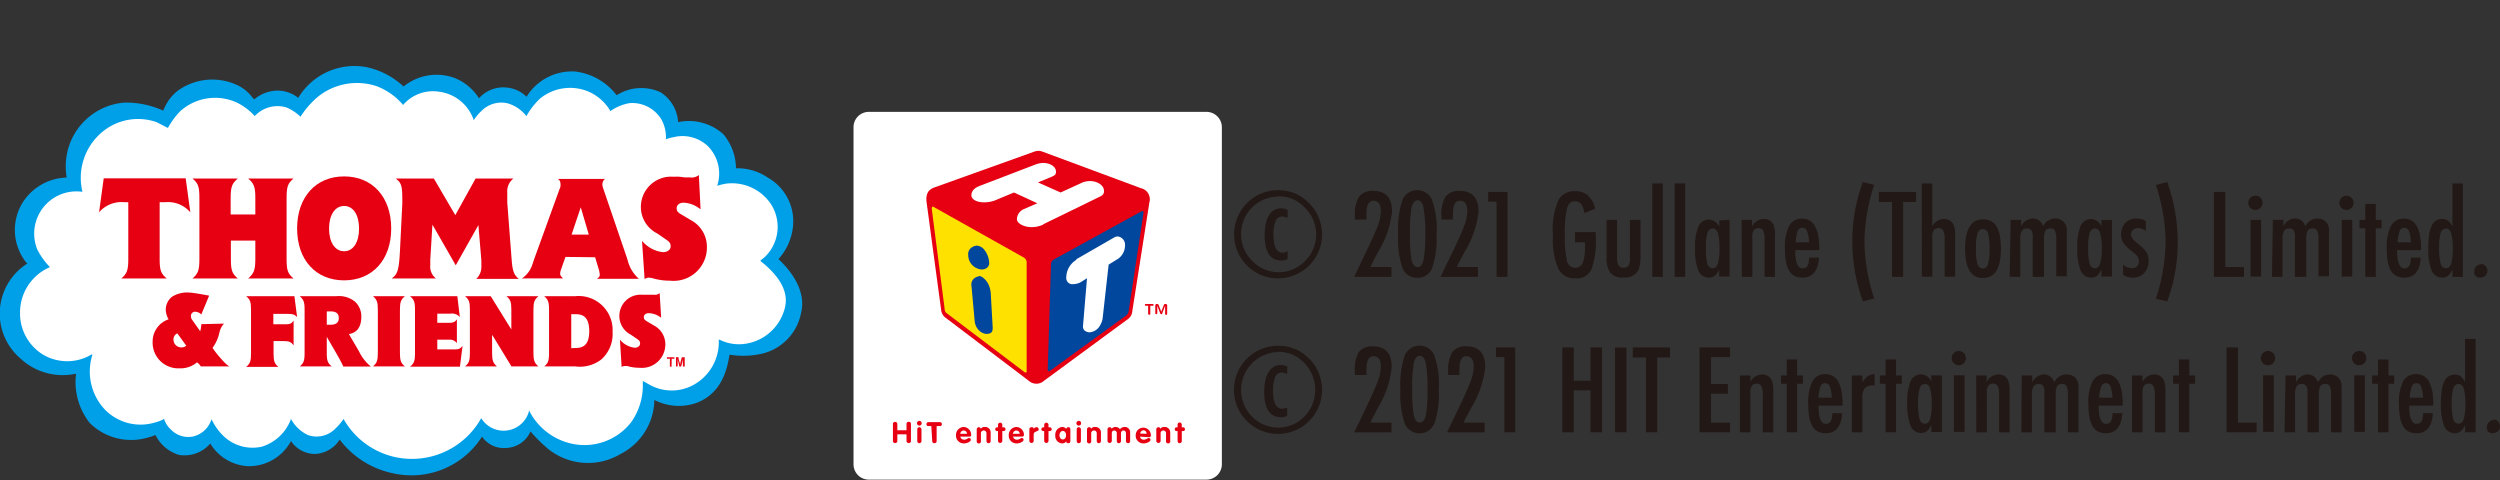 <svg xmlns="http://www.w3.org/2000/svg" viewBox="0 0 220.79 42.4"><rect x="0" y="0" width="220.79" height="42.4" fill="#333333" stroke="none"/><defs><style>.cls-1{fill:#fff;}.cls-2{fill:#e60012;}.cls-3{fill:#ffe100;}.cls-4{fill:#00479d;}.cls-5{fill:#221815;}.cls-6{fill:#00a0e9;}.cls-7{fill:none;}</style></defs><g id="レイヤー_2" data-name="レイヤー 2"><g id="レイヤー_2-2" data-name="レイヤー 2"><path class="cls-1" d="M76.73,9.88h29.82a1.36,1.36,0,0,1,1.36,1.36V41a1.36,1.36,0,0,1-1.36,1.36H76.73a1.35,1.35,0,0,1-1.35-1.35V11.23A1.35,1.35,0,0,1,76.73,9.88Z"/><path class="cls-2" d="M81.83,17.84c-.09-.77.2-1.11.7-1.29l8.82-3.16a1,1,0,0,1,.71,0l8.7,3.23a1,1,0,0,1,.75,1.25L100,27.48a.94.94,0,0,1-.32.65l-7.48,5.5a1,1,0,0,1-1.34,0L83.43,28a1,1,0,0,1-.31-.61Z"/><path class="cls-3" d="M82.29,18.45c0-.19.07-.23.12-.2l8,4.49a.52.52,0,0,1,.26.5l0,9.52c0,.11,0,.14-.09.14a.21.21,0,0,1-.13-.06l-6.83-5.17a.45.45,0,0,1-.19-.37Z"/><path class="cls-4" d="M92.82,23.3a.5.5,0,0,1,.26-.39l7.72-4.24c.17-.1.2,0,.18.2l-1.29,8.51a.62.62,0,0,1-.23.48l-6.72,4.88c-.09.08-.21.06-.21-.07Z"/><path class="cls-4" d="M86.45,24.37c.27,0,.64.34.83.71a2.18,2.18,0,0,1,.22.83l.17,3c0,.29,0,.58-.58.58a1.06,1.06,0,0,1-.71-.4,1.32,1.32,0,0,1-.3-.72l-.28-3.09a.7.7,0,0,1,.33-.76.76.76,0,0,1,.32-.11"/><path class="cls-4" d="M86.27,21.69a.94.94,0,0,1,.66.37,2,2,0,0,1,.43,1.12.53.53,0,0,1-.36.56.72.72,0,0,1-.3.06,1.28,1.28,0,0,1-1.19-1.29.69.69,0,0,1,.33-.67.93.93,0,0,1,.43-.15"/><path class="cls-1" d="M95.05,22.9,98.35,21a.73.73,0,0,1,.36-.12.74.74,0,0,1,.65.78,1.47,1.47,0,0,1-.59,1.18l-.86.53-.52,4.66a1.65,1.65,0,0,1-.22.68,1.18,1.18,0,0,1-.92.64.73.73,0,0,1-.5-.19.55.55,0,0,1-.1-.42L96,24.57l-.55.35a1.41,1.41,0,0,1-.59.17.79.79,0,0,1-.27,0,.55.55,0,0,1-.42-.6,1.84,1.84,0,0,1,.9-1.55"/><path class="cls-1" d="M92.15,19.8l5-2.44c.27-.13.35-.25.35-.5,0-.49-.57-.87-1.26-.87a1.83,1.83,0,0,0-.65.13L93.67,17l-2-.89,1.26-.52c.25-.12.33-.19.33-.42,0-.51-.61-.78-1.12-.78a2.09,2.09,0,0,0-.67.13l-4.9,1.88c-.41.15-.78.39-.78.86,0,.29.36.61,1.15.61a2.76,2.76,0,0,0,.93-.17L89.55,17l2.06.95-1.17.51a1,1,0,0,0-.63.9c0,.35.59.7,1.3.7a2.59,2.59,0,0,0,1-.21"/><path class="cls-2" d="M78.86,37.46a.18.18,0,0,1,.19-.2.19.19,0,0,1,.2.2V38h.81v-.55a.19.19,0,0,1,.2-.2.18.18,0,0,1,.19.2v1.48a.18.18,0,0,1-.19.2.19.19,0,0,1-.2-.2v-.57h-.81v.57a.19.19,0,0,1-.2.2.18.18,0,0,1-.19-.2Z"/><path class="cls-2" d="M81.4,37.37a.21.21,0,0,1-.21.22.22.22,0,0,1-.21-.22.22.22,0,0,1,.21-.2.2.2,0,0,1,.21.2m-.39.56a.18.18,0,0,1,.18-.2.19.19,0,0,1,.19.2v1a.19.19,0,0,1-.19.21c-.11,0-.18-.08-.18-.21Z"/><path class="cls-2" d="M82.25,37.63H82a.16.16,0,0,1-.18-.17.17.17,0,0,1,.18-.18h1a.17.17,0,0,1,.18.18.16.16,0,0,1-.18.17h-.28v1.31a.18.18,0,0,1-.2.2.18.18,0,0,1-.19-.2Z"/><path class="cls-2" d="M84.81,38.56a.33.33,0,0,0,.36.27c.19,0,.32-.15.42-.15a.16.16,0,0,1,.15.16c0,.16-.33.32-.61.32a.68.68,0,0,1-.7-.72.7.7,0,0,1,.67-.73.69.69,0,0,1,.67.68c0,.11,0,.17-.16.17Zm.59-.25a.29.29,0,0,0-.3-.29.3.3,0,0,0-.29.29Z"/><path class="cls-2" d="M86.26,37.93a.19.19,0,0,1,.19-.2.16.16,0,0,1,.17.14.38.38,0,0,1,.36-.16.48.48,0,0,1,.51.51v.71a.19.19,0,0,1-.19.21c-.11,0-.18-.08-.18-.21v-.65a.24.24,0,0,0-.25-.26.24.24,0,0,0-.24.26v.65a.19.19,0,1,1-.37,0Z"/><path class="cls-2" d="M88.14,38.07h-.08a.15.15,0,0,1-.16-.16.16.16,0,0,1,.16-.17h.08v-.22a.19.19,0,1,1,.38,0v.22h.1a.16.16,0,0,1,.18.17c0,.11-.08.16-.18.16h-.1v.86a.19.19,0,1,1-.38,0Z"/><path class="cls-2" d="M89.47,38.56a.33.33,0,0,0,.35.27c.2,0,.33-.15.43-.15a.16.16,0,0,1,.15.16c0,.16-.33.32-.61.32a.68.68,0,0,1-.7-.72.7.7,0,0,1,.67-.73.69.69,0,0,1,.67.68c0,.11-.05.17-.16.17Zm.59-.25a.3.3,0,0,0-.3-.29.31.31,0,0,0-.3.29Z"/><path class="cls-2" d="M90.91,37.92a.18.18,0,0,1,.19-.19c.1,0,.19,0,.19.15h0a.3.3,0,0,1,.26-.15.18.18,0,0,1,.18.2c0,.12-.11.13-.22.18s-.22.1-.22.25v.57a.19.19,0,1,1-.38,0Z"/><path class="cls-2" d="M92.22,38.07h-.08a.16.16,0,0,1-.17-.16.17.17,0,0,1,.17-.17h.08v-.22a.19.19,0,1,1,.38,0v.22h.1a.16.16,0,0,1,.18.17c0,.11-.08.16-.18.16h-.1v.86a.19.19,0,1,1-.38,0Z"/><path class="cls-2" d="M94.53,38.9c0,.09,0,.24-.18.24s-.15-.06-.18-.16a.44.44,0,0,1-.36.18.65.65,0,0,1-.61-.72.67.67,0,0,1,.61-.73.45.45,0,0,1,.36.17.17.17,0,0,1,.18-.15c.18,0,.18.15.18.24Zm-.66-.09c.19,0,.28-.19.28-.37s-.09-.38-.28-.38-.3.2-.3.38.09.37.3.37"/><path class="cls-2" d="M95.48,37.37a.21.21,0,0,1-.21.22.22.22,0,0,1-.21-.22.22.22,0,0,1,.21-.2.2.2,0,0,1,.21.2m-.39.56a.18.18,0,0,1,.18-.2.19.19,0,0,1,.19.2v1a.19.19,0,0,1-.19.21c-.11,0-.18-.08-.18-.21Z"/><path class="cls-2" d="M96,37.93a.19.19,0,0,1,.19-.2.16.16,0,0,1,.17.14.38.38,0,0,1,.36-.16.48.48,0,0,1,.51.51v.71a.19.19,0,0,1-.19.21c-.11,0-.18-.08-.18-.21v-.65a.24.24,0,0,0-.25-.26.24.24,0,0,0-.24.26v.65a.19.19,0,1,1-.37,0Z"/><path class="cls-2" d="M97.81,37.93a.19.19,0,0,1,.19-.2.15.15,0,0,1,.17.14.46.46,0,0,1,.35-.16.49.49,0,0,1,.39.19.56.56,0,0,1,.39-.19.47.47,0,0,1,.51.51v.71a.18.18,0,0,1-.19.21.19.19,0,0,1-.18-.21v-.65c0-.15-.08-.26-.22-.26s-.22.11-.22.26v.65a.19.19,0,0,1-.19.21c-.11,0-.18-.08-.18-.21v-.65a.23.23,0,0,0-.22-.26c-.16,0-.22.11-.22.26v.65a.19.19,0,1,1-.38,0Z"/><path class="cls-2" d="M100.68,38.56a.32.32,0,0,0,.35.27c.19,0,.33-.15.42-.15a.17.17,0,0,1,.16.16c0,.16-.34.32-.61.32a.68.68,0,0,1-.7-.72.67.67,0,1,1,1.34,0,.15.15,0,0,1-.17.17Zm.58-.25A.29.29,0,0,0,101,38a.31.31,0,0,0-.3.29Z"/><path class="cls-2" d="M102.12,37.93a.19.19,0,0,1,.19-.2.16.16,0,0,1,.17.14.38.38,0,0,1,.36-.16.48.48,0,0,1,.51.51v.71a.19.19,0,1,1-.37,0v-.65a.24.24,0,0,0-.25-.26.23.23,0,0,0-.23.26v.65a.19.19,0,1,1-.38,0Z"/><path class="cls-2" d="M104,38.07h-.09a.15.15,0,0,1-.16-.16.16.16,0,0,1,.16-.17H104v-.22a.19.19,0,0,1,.18-.21.2.2,0,0,1,.19.21v.22h.11a.16.16,0,0,1,.17.17.15.15,0,0,1-.17.16h-.11v.86a.19.19,0,0,1-.19.21c-.11,0-.18-.08-.18-.21Z"/><path class="cls-2" d="M101.4,27h-.22a.06.06,0,0,1-.07-.07.07.07,0,0,1,.07-.08h.63a.07.07,0,0,1,.07.08.06.06,0,0,1-.07.07h-.22v.7a.09.09,0,0,1-.09.1.09.09,0,0,1-.1-.1Zm.63,0a.13.13,0,0,1,.15-.15.14.14,0,0,1,.15.09l.23.59.22-.59a.14.14,0,0,1,.15-.09.13.13,0,0,1,.15.15v.72a.09.09,0,0,1-.18,0V27h0l-.25.66q0,.09-.09.09s-.08,0-.1-.09l-.25-.66h0v.66a.09.09,0,1,1-.18,0Z"/><path class="cls-5" d="M112.94,30.54a3.67,3.67,0,0,1,2.46.93,3.77,3.77,0,0,1,1,1.33,4,4,0,0,1,.36,1.63,3.89,3.89,0,1,1-6.63-2.76,3.86,3.86,0,0,1,2.8-1.13m0,.55a3.35,3.35,0,0,0-2.36,5.7,3.24,3.24,0,0,0,4.63,0,3.39,3.39,0,0,0,0-4.72,3.07,3.07,0,0,0-2.28-1m.76,1.19V33l-.1,0a1.19,1.19,0,0,0-.38-.1.6.6,0,0,0-.58.4,3,3,0,0,0-.19,1.26c0,1,.27,1.54.81,1.54a1.14,1.14,0,0,0,.34-.08s0,0,.1,0v.7l0,0a1.19,1.19,0,0,1-.53.13c-1,0-1.5-.75-1.5-2.23s.5-2.38,1.48-2.38a1.46,1.46,0,0,1,.59.15"/><path class="cls-5" d="M120.66,33.12h-1v-.29A3.06,3.06,0,0,1,120,31.1a1.45,1.45,0,0,1,1.25-.51c1.11,0,1.66.61,1.66,1.84A8.58,8.58,0,0,1,121.7,36l-.59,1.12s0,0,0,.06l-.07.14h1.85v.86h-3.29c.06-.12.17-.37.35-.73s.41-.86.71-1.48.47-1,.64-1.39.3-.69.39-.93a3.88,3.88,0,0,0,.26-1.26c0-.62-.21-.93-.64-.93s-.63.39-.63,1.16v.5Z"/><path class="cls-5" d="M127.07,34.49a7.81,7.81,0,0,1-.39,2.91,1.42,1.42,0,0,1-2.62,0,8.09,8.09,0,0,1-.38-3,8.06,8.06,0,0,1,.38-3,1.42,1.42,0,0,1,2.57-.11,7.47,7.47,0,0,1,.44,3.13m-1,0a12.21,12.21,0,0,0-.15-2.35c-.09-.43-.27-.64-.53-.64s-.43.21-.53.64a12.8,12.8,0,0,0-.14,2.3,13,13,0,0,0,.14,2.31c.1.43.28.64.53.64s.43-.21.53-.63a11.24,11.24,0,0,0,.15-2.27"/><path class="cls-5" d="M128.9,33.12h-1v-.29a3.07,3.07,0,0,1,.36-1.73,1.46,1.46,0,0,1,1.26-.51c1.1,0,1.65.61,1.65,1.84A8.68,8.68,0,0,1,129.94,36l-.6,1.12s0,0,0,.06a.88.88,0,0,0-.07.14h1.85v.86H127.8c.06-.12.17-.37.35-.73s.41-.86.71-1.48.47-1,.64-1.39.3-.69.39-.93a3.63,3.63,0,0,0,.26-1.26c0-.62-.21-.93-.64-.93s-.62.39-.62,1.16v.5Z"/><polygon class="cls-5" points="132.12 30.68 133.82 30.68 133.82 38.18 132.86 38.18 132.86 31.54 132.12 31.54 132.12 30.68"/><polygon class="cls-5" points="137.98 30.68 138.99 30.68 138.99 33.62 140.47 33.62 140.47 30.68 141.48 30.68 141.48 38.18 140.47 38.18 140.47 34.47 138.99 34.47 138.99 38.18 137.98 38.18 137.98 30.68"/><rect class="cls-5" x="142.63" y="30.69" width="1.01" height="7.49"/><polygon class="cls-5" points="144.2 30.68 147.49 30.68 147.49 31.57 146.36 31.57 146.36 38.18 145.37 38.18 145.37 31.57 144.2 31.57 144.2 30.68"/><polygon class="cls-5" points="150.1 30.68 152.79 30.68 152.79 31.54 151.11 31.54 151.11 33.91 152.6 33.91 152.6 34.77 151.11 34.77 151.11 37.33 152.79 37.33 152.79 38.18 150.1 38.18 150.1 30.68"/><path class="cls-5" d="M153.66,33.16h.93v.57a1.17,1.17,0,0,1,1-.66.9.9,0,0,1,.87.48,2.53,2.53,0,0,1,.15,1.06v3.57h-.93V34.82a1.41,1.41,0,0,0-.13-.72.44.44,0,0,0-.41-.22.54.54,0,0,0-.27.06.45.45,0,0,0-.18.18,1.1,1.1,0,0,0-.1.32,3.38,3.38,0,0,0,0,.49v3.25h-.93Z"/><polygon class="cls-5" points="157.8 31.75 158.72 31.75 158.72 33.16 159.23 33.16 159.23 33.89 158.72 33.89 158.72 38.18 157.8 38.18 157.8 33.89 157.29 33.89 157.29 33.16 157.8 33.16 157.8 31.75"/><path class="cls-5" d="M161.83,36.49h.86c-.07,1.18-.55,1.77-1.45,1.77a1.54,1.54,0,0,1-.7-.15,1.18,1.18,0,0,1-.47-.47,2.57,2.57,0,0,1-.29-.8,7.62,7.62,0,0,1-.08-1.16,4,4,0,0,1,.37-2,1.24,1.24,0,0,1,1.14-.64c1,0,1.52.89,1.52,2.66v.12H160.6c0,1.07.22,1.61.64,1.61s.59-.32.59-1m-.05-1.31a3.48,3.48,0,0,0-.18-1,.44.44,0,0,0-.41-.28.43.43,0,0,0-.41.28,3.48,3.48,0,0,0-.18,1Z"/><path class="cls-5" d="M163.55,33.16h.93v.62a1.84,1.84,0,0,1,.47-.56,1.29,1.29,0,0,1,.61-.18v1h-.16a.88.88,0,0,0-.71.25,1.41,1.41,0,0,0-.21.89v3h-.93Z"/><polygon class="cls-5" points="166.53 31.75 167.45 31.75 167.45 33.16 167.96 33.16 167.96 33.89 167.45 33.89 167.45 38.18 166.53 38.18 166.53 33.89 166.02 33.89 166.02 33.16 166.53 33.16 166.53 31.75"/><path class="cls-5" d="M171.5,33.16v5h-.93v-.65a1.44,1.44,0,0,1-.4.57.83.83,0,0,1-.52.16,1,1,0,0,1-.92-.64,5.26,5.26,0,0,1-.29-2,4.82,4.82,0,0,1,.29-1.92,1,1,0,0,1,.92-.62,1,1,0,0,1,.92.65v-.56Zm-2.1,2.49a5.25,5.25,0,0,0,.13,1.38c.1.26.25.39.48.39s.36-.13.45-.41a4.45,4.45,0,0,0,.14-1.34,4.53,4.53,0,0,0-.14-1.35c-.09-.27-.24-.41-.45-.41a.49.49,0,0,0-.47.39,4.41,4.41,0,0,0-.14,1.35"/><path class="cls-5" d="M173,31a.62.62,0,0,1,.44.18.64.64,0,0,1,.18.45.6.6,0,0,1-.18.44.6.6,0,0,1-.45.19.58.58,0,0,1-.44-.19.61.61,0,0,1-.18-.45.62.62,0,0,1,.18-.44A.64.64,0,0,1,173,31m-.44,2.14h.94v5h-.94Z"/><path class="cls-5" d="M174.53,33.16h.93v.57a1.17,1.17,0,0,1,1-.66.91.91,0,0,1,.87.48,2.53,2.53,0,0,1,.15,1.06v3.57h-.93V34.82a1.55,1.55,0,0,0-.12-.72.44.44,0,0,0-.41-.22.54.54,0,0,0-.27.06.39.39,0,0,0-.18.18.86.86,0,0,0-.1.32,3.38,3.38,0,0,0,0,.49v3.25h-.93Z"/><path class="cls-5" d="M178.55,33.16h.93v.62a1.16,1.16,0,0,1,1-.71.94.94,0,0,1,.94.71,1.16,1.16,0,0,1,1.05-.71,1.14,1.14,0,0,1,.81.28,1.15,1.15,0,0,1,.28.83v4h-.93V34.87a1.82,1.82,0,0,0-.11-.76.41.41,0,0,0-.4-.2.47.47,0,0,0-.45.21,1.59,1.59,0,0,0-.12.75v3.31h-1V34.87a3,3,0,0,0,0-.45.9.9,0,0,0-.09-.29.44.44,0,0,0-.16-.17.67.67,0,0,0-.26-.05.5.5,0,0,0-.45.22,1.48,1.48,0,0,0-.14.74v3.31h-.93Z"/><path class="cls-5" d="M186.57,36.49h.86c-.07,1.18-.55,1.77-1.45,1.77a1.54,1.54,0,0,1-.7-.15,1.18,1.18,0,0,1-.47-.47,2.35,2.35,0,0,1-.28-.8,6.43,6.43,0,0,1-.09-1.16,4,4,0,0,1,.37-2,1.25,1.25,0,0,1,1.15-.64c1,0,1.51.89,1.51,2.66v.12h-2.13c0,1.07.22,1.61.65,1.61s.58-.32.58-1m0-1.31a3.48,3.48,0,0,0-.18-1,.43.43,0,0,0-.41-.28.42.42,0,0,0-.4.28,3.1,3.1,0,0,0-.19,1Z"/><path class="cls-5" d="M188.29,33.16h.93v.57a1.17,1.17,0,0,1,1-.66.9.9,0,0,1,.87.48,2.53,2.53,0,0,1,.15,1.06v3.57h-.93V34.82a1.53,1.53,0,0,0-.13-.72.44.44,0,0,0-.41-.22.54.54,0,0,0-.27.06.39.39,0,0,0-.18.18.86.86,0,0,0-.1.32,3.38,3.38,0,0,0,0,.49v3.25h-.93Z"/><polygon class="cls-5" points="192.43 31.75 193.35 31.75 193.35 33.16 193.86 33.16 193.86 33.89 193.35 33.89 193.35 38.18 192.43 38.18 192.43 33.89 191.92 33.89 191.92 33.16 192.43 33.16 192.43 31.75"/><polygon class="cls-5" points="196.64 30.68 197.65 30.68 197.65 37.33 199.3 37.33 199.3 38.18 196.64 38.18 196.64 30.68"/><path class="cls-5" d="M200.31,31a.62.62,0,0,1,.44.18.64.64,0,0,1,.18.45.6.6,0,0,1-.18.44.6.6,0,0,1-.45.19.63.63,0,0,1-.63-.64.63.63,0,0,1,.19-.44.64.64,0,0,1,.45-.18m-.44,2.14h.94v5h-.94Z"/><path class="cls-5" d="M201.85,33.16h.93v.62a1.14,1.14,0,0,1,1-.71.94.94,0,0,1,.94.71,1.14,1.14,0,0,1,1-.71,1.09,1.09,0,0,1,.8.28,1.11,1.11,0,0,1,.28.83v4h-.93V34.87a1.67,1.67,0,0,0-.11-.76.4.4,0,0,0-.39-.2.48.48,0,0,0-.46.21,1.59,1.59,0,0,0-.12.75v3.31h-1V34.87c0-.17,0-.32,0-.45a.9.9,0,0,0-.09-.29.46.46,0,0,0-.17-.17.62.62,0,0,0-.25-.05.51.51,0,0,0-.46.22,1.5,1.5,0,0,0-.13.74v3.31h-.93Z"/><path class="cls-5" d="M208.36,31a.62.62,0,0,1,.44.18.64.64,0,0,1,.18.45.6.6,0,0,1-.18.44.61.61,0,0,1-.45.19.58.58,0,0,1-.45-.19.61.61,0,0,1-.18-.45.59.59,0,0,1,.19-.44.64.64,0,0,1,.45-.18m-.44,2.14h.93v5h-.93Z"/><polygon class="cls-5" points="210.01 31.75 210.94 31.75 210.94 33.16 211.44 33.16 211.44 33.89 210.94 33.89 210.94 38.18 210.01 38.18 210.01 33.89 209.5 33.89 209.5 33.16 210.01 33.16 210.01 31.75"/><path class="cls-5" d="M214,36.49h.86c-.07,1.18-.55,1.77-1.45,1.77a1.54,1.54,0,0,1-.7-.15,1.18,1.18,0,0,1-.47-.47,2.35,2.35,0,0,1-.28-.8,6.43,6.43,0,0,1-.09-1.16,4,4,0,0,1,.37-2,1.25,1.25,0,0,1,1.15-.64c1,0,1.51.89,1.51,2.66v.12h-2.13c0,1.07.22,1.61.65,1.61s.58-.32.58-1m0-1.31a3.48,3.48,0,0,0-.18-1,.44.44,0,0,0-.41-.28.41.41,0,0,0-.4.28,3.1,3.1,0,0,0-.19,1Z"/><path class="cls-5" d="M218.63,29.93v8.25h-.93v-.65a1.44,1.44,0,0,1-.4.57.83.83,0,0,1-.52.16,1,1,0,0,1-.92-.64,5.26,5.26,0,0,1-.29-2,9.15,9.15,0,0,1,.07-1.14,2.86,2.86,0,0,1,.23-.79,1,1,0,0,1,.93-.61.8.8,0,0,1,.5.15.71.71,0,0,1,.2.19,1.84,1.84,0,0,1,.2.31V29.93Zm-2.1,5.72a5.25,5.25,0,0,0,.13,1.38.49.49,0,0,0,.48.39c.21,0,.36-.13.45-.41a4.81,4.81,0,0,0,.14-1.34,4.89,4.89,0,0,0-.14-1.35c-.09-.27-.24-.41-.45-.41a.49.49,0,0,0-.47.39,4.41,4.41,0,0,0-.14,1.35"/><path class="cls-5" d="M220.2,37.05a.58.58,0,0,1,.42.18.61.61,0,0,1,.17.42.61.61,0,0,1-.17.43.65.65,0,0,1-.43.17.59.59,0,0,1-.23,0,.62.62,0,0,1-.19-.12.59.59,0,0,1-.13-.19.69.69,0,0,1,0-.24.58.58,0,0,1,.18-.43.61.61,0,0,1,.43-.17"/><path class="cls-5" d="M112.94,16.8a3.68,3.68,0,0,1,2.46.94,3.89,3.89,0,0,1,1,1.33,3.94,3.94,0,0,1,.36,1.63,3.88,3.88,0,0,1-3.88,3.88,3.8,3.8,0,0,1-2.75-1.13,3.9,3.9,0,0,1,0-5.51,3.83,3.83,0,0,1,2.8-1.14m0,.56a3.3,3.3,0,0,0-3.32,3.34,3.26,3.26,0,0,0,1,2.36,3.22,3.22,0,0,0,4.63,0,3.25,3.25,0,0,0,1-2.36,3.31,3.31,0,0,0-1-2.36,3.1,3.1,0,0,0-2.28-1m.76,1.19v.69l-.1,0a1,1,0,0,0-.38-.1.61.61,0,0,0-.58.39,3.07,3.07,0,0,0-.19,1.26c0,1,.27,1.55.81,1.55a1,1,0,0,0,.34-.09l.1-.05v.7l0,0a1.07,1.07,0,0,1-.53.13c-1,0-1.5-.74-1.5-2.23s.5-2.38,1.48-2.38a1.34,1.34,0,0,1,.59.16"/><path class="cls-5" d="M120.66,19.39h-1v-.3a3.08,3.08,0,0,1,.37-1.73,1.48,1.48,0,0,1,1.25-.5c1.11,0,1.66.61,1.66,1.83a8.49,8.49,0,0,1-1.24,3.57l-.59,1.12a.16.16,0,0,0,0,.06l-.07.14h1.85v.87h-3.29c.06-.13.17-.37.35-.74l.71-1.48c.26-.54.47-1,.64-1.38s.3-.69.39-.93a4,4,0,0,0,.26-1.26c0-.62-.22-.93-.65-.93s-.62.38-.62,1.15v.51Z"/><path class="cls-5" d="M126.87,20.76a7.89,7.89,0,0,1-.39,2.91,1.33,1.33,0,0,1-1.31.86,1.34,1.34,0,0,1-1.31-.87,8.06,8.06,0,0,1-.38-3,8.09,8.09,0,0,1,.38-3,1.42,1.42,0,0,1,2.57-.1,7.44,7.44,0,0,1,.44,3.13m-1,0a12.14,12.14,0,0,0-.15-2.35c-.09-.43-.27-.65-.52-.65s-.44.21-.54.64a13,13,0,0,0-.14,2.31,13,13,0,0,0,.14,2.31c.1.43.28.64.54.64s.42-.21.52-.64a11.12,11.12,0,0,0,.15-2.26"/><polygon class="cls-5" points="131.43 16.95 133.14 16.95 133.14 24.45 132.17 24.45 132.17 17.81 131.43 17.81 131.43 16.95"/><path class="cls-5" d="M128.3,19.39h-1v-.3a3,3,0,0,1,.37-1.73,1.48,1.48,0,0,1,1.25-.5c1.1,0,1.66.61,1.66,1.83a8.64,8.64,0,0,1-1.24,3.57l-.6,1.12a.15.15,0,0,1,0,.06l-.07.14h1.86v.87h-3.29c.05-.13.17-.37.34-.74s.41-.86.72-1.48l.64-1.38c.17-.38.3-.69.38-.93a3.76,3.76,0,0,0,.27-1.26c0-.62-.22-.93-.65-.93s-.62.38-.62,1.15v.51Z"/><path class="cls-5" d="M139.1,20.5h1.83v.29a7.51,7.51,0,0,1-.38,3,1.41,1.41,0,0,1-1.42.79,1.57,1.57,0,0,1-1.52-.88,6.69,6.69,0,0,1-.46-2.93,6.57,6.57,0,0,1,.5-3.14,1.58,1.58,0,0,1,1.43-.74,1.69,1.69,0,0,1,1.15.36,2.32,2.32,0,0,1,.65,1.18l-.94.39a3.47,3.47,0,0,0-.14-.5,1.1,1.1,0,0,0-.17-.31.67.67,0,0,0-.55-.23c-.34,0-.57.21-.69.62a9.54,9.54,0,0,0-.19,2.34,9.38,9.38,0,0,0,.19,2.3.74.74,0,0,0,.71.61.69.69,0,0,0,.68-.43,4,4,0,0,0,.2-1.47v-.35h-.88Z"/><path class="cls-5" d="M141.89,19.42h.92v3.36a1.49,1.49,0,0,0,.14.67.48.48,0,0,0,.43.19.49.49,0,0,0,.44-.17,1.13,1.13,0,0,0,.13-.64V19.42h.93v3a4.11,4.11,0,0,1-.16,1.4,1.34,1.34,0,0,1-1.35.69,1.37,1.37,0,0,1-1.14-.41,2.13,2.13,0,0,1-.34-1.37Z"/><rect class="cls-5" x="145.92" y="16.2" width="0.93" height="8.25"/><rect class="cls-5" x="147.9" y="16.2" width="0.93" height="8.25"/><path class="cls-5" d="M152.75,19.42v5h-.92V23.8a1.74,1.74,0,0,1-.4.57.84.84,0,0,1-.52.15,1,1,0,0,1-.92-.64,5,5,0,0,1-.29-2A4.64,4.64,0,0,1,150,20a1,1,0,0,1,.92-.61,1.05,1.05,0,0,1,.92.65v-.57Zm-2.09,2.49a4.84,4.84,0,0,0,.13,1.38.49.49,0,0,0,.47.4c.21,0,.36-.14.46-.41a4.86,4.86,0,0,0,.14-1.34,4.89,4.89,0,0,0-.14-1.35c-.1-.28-.25-.41-.46-.41s-.37.13-.47.39a4.43,4.43,0,0,0-.13,1.34"/><path class="cls-5" d="M153.81,19.42h.93V20a1.16,1.16,0,0,1,1-.66.93.93,0,0,1,.88.48,2.49,2.49,0,0,1,.14,1.05v3.58h-.92V21.09a1.6,1.6,0,0,0-.12-.73.44.44,0,0,0-.42-.21.6.6,0,0,0-.27.06.35.35,0,0,0-.17.17.92.92,0,0,0-.1.33,3.28,3.28,0,0,0,0,.49v3.25h-.93Z"/><path class="cls-5" d="M159.77,22.75h.87c-.07,1.18-.56,1.77-1.46,1.77a1.47,1.47,0,0,1-.69-.15,1.24,1.24,0,0,1-.48-.46,2.58,2.58,0,0,1-.28-.8,6.51,6.51,0,0,1-.09-1.16,4.14,4.14,0,0,1,.37-2,1.23,1.23,0,0,1,1.15-.64c1,0,1.51.89,1.51,2.66v.12h-2.12c0,1.07.21,1.61.64,1.61s.58-.33.58-1m0-1.3a3.41,3.41,0,0,0-.18-1,.42.42,0,0,0-.41-.28.42.42,0,0,0-.41.28,3.41,3.41,0,0,0-.18,1Z"/><path class="cls-5" d="M164.52,16.08l1,.24a16.78,16.78,0,0,0-.86,4.93,16.55,16.55,0,0,0,.86,5.11l-1,.26a15.77,15.77,0,0,1-.93-5.29,15.13,15.13,0,0,1,.93-5.25"/><polygon class="cls-5" points="165.93 16.95 169.22 16.95 169.22 17.83 168.08 17.83 168.08 24.45 167.09 24.45 167.09 17.83 165.93 17.83 165.93 16.95"/><path class="cls-5" d="M169.72,16.2h.93V20a1.17,1.17,0,0,1,1-.66.92.92,0,0,1,.87.48,2.45,2.45,0,0,1,.15,1.05v3.57h-.93V21.09a1.63,1.63,0,0,0-.12-.73.44.44,0,0,0-.41-.21.54.54,0,0,0-.27.06.33.33,0,0,0-.18.17,1,1,0,0,0-.1.33,3.28,3.28,0,0,0,0,.49v3.24h-.93Z"/><path class="cls-5" d="M176.71,22c0,1.7-.53,2.55-1.58,2.55s-1.58-.86-1.58-2.58.53-2.6,1.58-2.6a1.51,1.51,0,0,1,.7.15,1.35,1.35,0,0,1,.5.48,2.71,2.71,0,0,1,.29.82,6.75,6.75,0,0,1,.09,1.18m-1,0a4.84,4.84,0,0,0-.13-1.38.48.48,0,0,0-.47-.39c-.22,0-.37.13-.47.39a4.69,4.69,0,0,0-.13,1.35,4.64,4.64,0,0,0,.13,1.35c.1.26.25.39.47.39a.48.48,0,0,0,.46-.38,4.35,4.35,0,0,0,.14-1.33"/><path class="cls-5" d="M177.57,19.42h.93V20a1.15,1.15,0,0,1,1-.7.93.93,0,0,1,.94.7,1.15,1.15,0,0,1,1-.7,1,1,0,0,1,1.09,1.1v4h-.93V21.14a1.79,1.79,0,0,0-.11-.76.4.4,0,0,0-.4-.2.52.52,0,0,0-.46.2,1.86,1.86,0,0,0-.11.76v3.31h-1V21.14a2.81,2.81,0,0,0,0-.45,1.07,1.07,0,0,0-.09-.3.41.41,0,0,0-.16-.16.53.53,0,0,0-.26-.05.48.48,0,0,0-.45.22,1.46,1.46,0,0,0-.14.74v3.31h-.93Z"/><path class="cls-5" d="M186.52,19.42v5h-.93V23.8a1.74,1.74,0,0,1-.4.57.84.84,0,0,1-.52.15,1,1,0,0,1-.92-.64,5,5,0,0,1-.29-2,4.64,4.64,0,0,1,.29-1.92,1,1,0,0,1,.92-.61,1,1,0,0,1,.92.65v-.57Zm-2.1,2.49a4.84,4.84,0,0,0,.13,1.38.49.49,0,0,0,.48.4c.2,0,.35-.14.45-.41a4.86,4.86,0,0,0,.14-1.34,4.89,4.89,0,0,0-.14-1.35c-.1-.28-.25-.41-.45-.41s-.38.13-.48.39a4.43,4.43,0,0,0-.13,1.34"/><path class="cls-5" d="M189.51,19.52v.88a1.17,1.17,0,0,0-.71-.26.64.64,0,0,0-.24.05.57.57,0,0,0-.18.12.46.46,0,0,0-.13.18.54.54,0,0,0-.05.22c0,.24.22.52.66.85.17.14.31.26.43.38a1.31,1.31,0,0,1,.27.33,1.4,1.4,0,0,1,.19.77,1.49,1.49,0,0,1-.39,1.08,1.39,1.39,0,0,1-1.05.4,1.58,1.58,0,0,1-.81-.24v-.9a1.27,1.27,0,0,0,.76.3.55.55,0,0,0,.63-.62.65.65,0,0,0-.11-.4,1.3,1.3,0,0,0-.17-.2l-.29-.24a3.6,3.6,0,0,1-.79-.77,1.5,1.5,0,0,1,.17-1.76,1.3,1.3,0,0,1,1-.39,1.78,1.78,0,0,1,.83.22"/><path class="cls-5" d="M191.4,26.62l-1-.24a16.78,16.78,0,0,0,.86-4.93,16.64,16.64,0,0,0-.86-5.11l1-.26a15.83,15.83,0,0,1,.93,5.3,15.07,15.07,0,0,1-.93,5.24"/><polygon class="cls-5" points="195.52 16.95 196.53 16.95 196.53 23.59 198.18 23.59 198.18 24.45 195.52 24.45 195.52 16.95"/><path class="cls-5" d="M199.19,17.28a.63.63,0,0,1,.44,1.08.6.6,0,0,1-.44.18.62.62,0,0,1-.63-.63.6.6,0,0,1,.18-.44.69.69,0,0,1,.45-.19m-.43,2.14h.93v5h-.93Z"/><path class="cls-5" d="M200.73,19.42h.93V20a1.15,1.15,0,0,1,1-.7.93.93,0,0,1,.94.7,1.15,1.15,0,0,1,1-.7,1.09,1.09,0,0,1,.81.28,1.13,1.13,0,0,1,.28.82v4h-.93V21.14a1.79,1.79,0,0,0-.11-.76.4.4,0,0,0-.4-.2.52.52,0,0,0-.46.2,1.86,1.86,0,0,0-.11.76v3.31h-1V21.14a2.81,2.81,0,0,0,0-.45,1.07,1.07,0,0,0-.09-.3.41.41,0,0,0-.16-.16.53.53,0,0,0-.26-.05.48.48,0,0,0-.45.22,1.46,1.46,0,0,0-.14.74v3.31h-.93Z"/><path class="cls-5" d="M207.24,17.28a.61.61,0,0,1,.44.19.6.6,0,0,1,.18.44.62.62,0,0,1-.63.63.6.6,0,0,1-.44-.18.61.61,0,0,1-.18-.45.6.6,0,0,1,.18-.44.65.65,0,0,1,.45-.19m-.43,2.14h.93v5h-.93Z"/><polygon class="cls-5" points="208.89 18.01 209.82 18.01 209.82 19.42 210.33 19.42 210.33 20.16 209.82 20.16 209.82 24.45 208.89 24.45 208.89 20.16 208.38 20.16 208.38 19.42 208.89 19.42 208.89 18.01"/><path class="cls-5" d="M212.92,22.75h.87c-.07,1.18-.56,1.77-1.46,1.77a1.47,1.47,0,0,1-.69-.15,1.24,1.24,0,0,1-.48-.46,2.35,2.35,0,0,1-.28-.8,6.51,6.51,0,0,1-.09-1.16,4.14,4.14,0,0,1,.37-2,1.23,1.23,0,0,1,1.15-.64c1,0,1.51.89,1.51,2.66v.12H211.7c0,1.07.21,1.61.64,1.61s.58-.33.58-1m0-1.3a3.51,3.51,0,0,0-.17-1,.43.43,0,0,0-.41-.28.42.42,0,0,0-.41.28,3.41,3.41,0,0,0-.18,1Z"/><path class="cls-5" d="M217.51,16.2v8.25h-.92V23.8a1.91,1.91,0,0,1-.4.57.86.86,0,0,1-.53.15,1,1,0,0,1-.91-.64,5,5,0,0,1-.29-2,7.56,7.56,0,0,1,.07-1.14,2.78,2.78,0,0,1,.22-.79,1.11,1.11,0,0,1,.38-.46,1,1,0,0,1,.55-.15.88.88,0,0,1,.51.14,1.25,1.25,0,0,1,.2.2,2.09,2.09,0,0,1,.2.31V16.2Zm-2.09,5.71a4.84,4.84,0,0,0,.13,1.38.49.49,0,0,0,.47.4c.21,0,.36-.14.46-.41a4.86,4.86,0,0,0,.14-1.34,4.89,4.89,0,0,0-.14-1.35c-.1-.28-.25-.41-.46-.41s-.37.13-.47.39a4.43,4.43,0,0,0-.13,1.34"/><path class="cls-5" d="M219.09,23.31a.55.55,0,0,1,.41.18.58.58,0,0,1,.18.43.56.56,0,0,1-.18.42.57.57,0,0,1-.42.17.64.64,0,0,1-.24,0,.8.8,0,0,1-.19-.13.64.64,0,0,1-.13-.19.61.61,0,0,1,0-.24.57.57,0,0,1,.17-.42.6.6,0,0,1,.44-.18"/><path class="cls-6" d="M68.75,22.88A5,5,0,0,0,70,20.25a4.43,4.43,0,0,0-2.2-4.57A4.78,4.78,0,0,0,65,14.86a4.79,4.79,0,0,0-1.11-3,4.55,4.55,0,0,0-4-1.07,3.37,3.37,0,0,0-1.57-2.65,4.07,4.07,0,0,0-3.86.27,5.43,5.43,0,0,0-3.63-2.09A4.7,4.7,0,0,0,46.5,8.55,2.71,2.71,0,0,0,45,7.77a2.87,2.87,0,0,0-2.7.91,4.53,4.53,0,0,0-2.22-1.82,4.64,4.64,0,0,0-4.44.78,6.91,6.91,0,0,0-3.37-1.73,5.8,5.8,0,0,0-5.93,2.73A3,3,0,0,0,24.55,8a3.27,3.27,0,0,0-2.1.78l-.19-.21a3.56,3.56,0,0,0-1.2-1A5.2,5.2,0,0,0,15.72,8a3.89,3.89,0,0,0-1.1,1.33,3.75,3.75,0,0,0-.2.44A8.07,8.07,0,0,0,11,9.06a5.63,5.63,0,0,0-5,4.15,5.85,5.85,0,0,0-.11,2.47v0A4.76,4.76,0,0,0,2,17.89a4.61,4.61,0,0,0,0,4.84,3.28,3.28,0,0,0,.41.55,5.22,5.22,0,0,0-.65,8.34A5.48,5.48,0,0,0,6.72,33a5.83,5.83,0,0,0,1.2,4.35h0a5.2,5.2,0,0,0,5.21,1.27,2.41,2.41,0,0,0,.43-.14l.17-.06a3.46,3.46,0,0,0,2.05,1.75,3,3,0,0,0,2.79-1,4.14,4.14,0,0,0,3.33,2,4.21,4.21,0,0,0,3.8-2.22,2.54,2.54,0,0,0,2.15,1.14A2.71,2.71,0,0,0,30,38.82a7.88,7.88,0,0,0,4.82,3,7.37,7.37,0,0,0,7.75-3.26,2.34,2.34,0,0,0,2.16,1,2.42,2.42,0,0,0,2.12-1.46,13.52,13.52,0,0,0,1.47,1.47,5.6,5.6,0,0,0,6.47.53,5.44,5.44,0,0,0,3-4.78,4.71,4.71,0,0,0,3.64.29c2.47-.88,2.83-3.32,3-4.29a7.31,7.31,0,0,0,3-.12,4.58,4.58,0,0,0,3.32-3.58c.45-1.86-.76-3.57-2-4.74"/><path class="cls-1" d="M35.6,9.27l0,0,0,0A3.47,3.47,0,0,1,38.78,8.1a3.73,3.73,0,0,1,3.06,2.51,4.28,4.28,0,0,1,.7-.83,2.46,2.46,0,0,1,2.23-.67,3.17,3.17,0,0,1,1.72,1.15A6.37,6.37,0,0,1,47.7,8.7,4.2,4.2,0,0,1,52,8.1a4.16,4.16,0,0,1,1.91,1.71,4.17,4.17,0,0,1,1.68-.7,3,3,0,0,1,2.84,1.47,3.25,3.25,0,0,1,.38,1.72,4.26,4.26,0,0,1,.7-.19,3.26,3.26,0,0,1,3,.79,3.45,3.45,0,0,1,.83,3.51,4.83,4.83,0,0,1,.86-.2A4.15,4.15,0,0,1,68,17.9a3.69,3.69,0,0,1-.37,4.71c-.1.13-.42.33-.48.43,1.27,1,2.57,2.44,2.18,4.09a4.23,4.23,0,0,1-3.43,3.22A3.83,3.83,0,0,1,63.55,30l-.07,0v.06a4.31,4.31,0,0,1-2.36,4A4,4,0,0,1,57.41,34l-.57-.32-.07,0v.13a5.65,5.65,0,0,1-1,3.44,5.22,5.22,0,0,1-5.38,1.91,5.54,5.54,0,0,1-3.63-2.84l-.05-.11,0,.14a2.32,2.32,0,0,1-4.21.58,7,7,0,0,1-6.84,3.56A6.94,6.94,0,0,1,30.34,37a4.84,4.84,0,0,1-.69.82,2.31,2.31,0,0,1-2.46.6A3.28,3.28,0,0,1,25.7,37a4,4,0,0,1-2.58,2.45,3.71,3.71,0,0,1-3.44-1,5.06,5.06,0,0,1-1-1.43A2.24,2.24,0,0,1,17,38.56,2.12,2.12,0,0,1,15.16,38,2.25,2.25,0,0,1,14.49,37a3.2,3.2,0,0,1-.83.32A4.4,4.4,0,0,1,9.3,36.21a4.89,4.89,0,0,1-1.15-4.84l0-.07-.05,0a4.21,4.21,0,0,1-4.23.06,4.26,4.26,0,0,1-2.1-3.72,4.36,4.36,0,0,1,2.64-4.05A6.16,6.16,0,0,1,3.28,22a3.73,3.73,0,0,1,4-5.06,5.27,5.27,0,0,1,2-5.48,4.93,4.93,0,0,1,4.55-.67l1,.51a6.7,6.7,0,0,1,1.11-1.5,4.6,4.6,0,0,1,5-.73,5.31,5.31,0,0,1,1.56,1.18,2.74,2.74,0,0,1,2.8-.76,4.12,4.12,0,0,1,1.24.82,7.6,7.6,0,0,1,1.63-1.84,5.51,5.51,0,0,1,5.09-.86A5.67,5.67,0,0,1,35.6,9.27"/><path class="cls-2" d="M14.1,22.86c0,1,.11,1.3.62,1.73h-4c.5-.43.61-.75.61-1.73v-5H11a2.61,2.61,0,0,0-2.25.89l.41-3h7.24l.41,3a2.61,2.61,0,0,0-2.25-.89H14.1Z"/><path class="cls-2" d="M20.39,21.25v1.61c0,1,.1,1.3.61,1.73H17c.51-.43.61-.75.61-1.73V17.49c0-1-.1-1.3-.61-1.72h4c-.51.42-.63.74-.63,1.72v1.45h2.18V17.49c0-1-.12-1.29-.63-1.72h4c-.51.42-.61.74-.61,1.72v5.37c0,1,.1,1.3.61,1.73h-4c.51-.44.63-.75.63-1.73V21.25Z"/><path class="cls-2" d="M30.39,24.76c-2.51,0-4.15-1.82-4.15-4.58s1.64-4.6,4.15-4.6,4.16,1.83,4.16,4.6-1.66,4.58-4.16,4.58m0-6.57c-.8,0-1.33.79-1.33,2s.53,2,1.33,2,1.32-.78,1.32-2-.51-2-1.32-2"/><path class="cls-2" d="M38.19,19.84,38,22.93v.5a1.31,1.31,0,0,0,.5,1.16H34.6c.53-.39.64-.76.73-2.56l.2-4.05a3,3,0,0,0,0-.36c0-1.21-.08-1.47-.58-1.85h3.37L40.21,19,42,15.77h3.34A1.42,1.42,0,0,0,44.8,17v.9l.39,5.07c.07.95.21,1.33.63,1.66H42.06a1.46,1.46,0,0,0,.45-1.18,1.7,1.7,0,0,0,0-.25l0-.23-.26-3.09-2,3.55Z"/><path class="cls-2" d="M49.94,22.69l-.4,1.13a1.37,1.37,0,0,0-.07.34c0,.15.07.25.26.43H46.1A2.4,2.4,0,0,0,47,23.41l.17-.51,2.25-6.21a.73.73,0,0,0,.08-.25,1,1,0,0,0,0-.22v0a.48.48,0,0,0-.24-.42h4.17a.64.64,0,0,0-.23.47,1.1,1.1,0,0,0,.06.33l2.16,6.33a3.22,3.22,0,0,0,1,1.69H52.72c.2-.14.25-.23.25-.36a2.51,2.51,0,0,0-.07-.41l-.34-1.13Zm1.35-4.38-.81,2.41H52Z"/><path class="cls-2" d="M61.87,18.47l-.13-.08a2.49,2.49,0,0,0-1.36-.49c-.37,0-.62.2-.62.49s.14.4.55.63l.72.43a2.66,2.66,0,0,1,1.4,2.34,2.94,2.94,0,0,1-3.24,3,5.44,5.44,0,0,1-1.53-.21,1.67,1.67,0,0,0-.35-.06.56.56,0,0,0-.38.14l-.23-3.39a2.82,2.82,0,0,0,1.85,1c.4,0,.68-.22.68-.52s-.12-.4-.47-.64l-.71-.49a2.61,2.61,0,0,1-1.45-2.32,2.67,2.67,0,0,1,2.89-2.69,5.09,5.09,0,0,1,.54,0l.45.06.48,0a1,1,0,0,0,.76-.21Z"/><path class="cls-2" d="M19.78,28.58a1.79,1.79,0,0,0-.4.77,3.46,3.46,0,0,1-.61,1.37l.15.22a10.62,10.62,0,0,0,.84,1,2.13,2.13,0,0,0,.5.42H17.78c-.06,0-.1-.07-.11-.1l-.15-.17L17.4,32a2.25,2.25,0,0,1-1.54.53,2.27,2.27,0,0,1-2.38-2.33,2.07,2.07,0,0,1,1.41-2,1.73,1.73,0,0,1-.25-.87,1.45,1.45,0,0,1,.55-1.12,2.48,2.48,0,0,1,1.54-.37c.3,0,1.54.23,1.74.27l-.69,1.66a.86.86,0,0,0-.53-.24.37.37,0,0,0-.39.39.58.58,0,0,0,.15.38l.67.95a2.51,2.51,0,0,0,.1-.62ZM15.32,30a.69.69,0,0,0,.68.68.62.62,0,0,0,.45-.15l-.79-1.09a.59.59,0,0,0-.34.56"/><path class="cls-2" d="M26.24,28c-.25-.24-.35-.28-.88-.28H24.14v.92H25c.59,0,.7,0,.93-.33v2.2c-.2-.31-.4-.39-.95-.39h-.82v1.07c0,.69.07.91.42,1.21H21.74c.36-.3.43-.52.43-1.21V27.37c0-.69-.07-.91-.43-1.21H26Z"/><path class="cls-2" d="M28.86,31.15c0,.69.07.91.44,1.21H26.48c.35-.3.42-.52.42-1.21V27.37c0-.69-.08-.91-.43-1.21h3.22a2.25,2.25,0,0,1,1.66.48A1.76,1.76,0,0,1,31.91,28c0,.87-.4,1.41-1.1,1.5L31.69,31a4,4,0,0,0,1.06,1.37H30.32c-.14-.31-.29-.59-.55-1.05l-.91-1.57Zm.32-2.47c.5,0,.74-.19.74-.59s-.23-.59-.74-.59h-.32v1.18Z"/><path class="cls-2" d="M35.76,26.16c-.36.3-.44.52-.44,1.21v3.78c0,.69.08.91.44,1.21H32.94c.35-.3.43-.52.43-1.21V27.37c0-.69-.08-.91-.43-1.21Z"/><path class="cls-2" d="M40.61,28a.91.91,0,0,0-.82-.3H38.62v.81h1c.41,0,.56-.06.73-.31v2.11a.74.74,0,0,0-.68-.31H38.62v.86h1.23c.64,0,.74,0,1-.31l-.23,1.83H36.22c.36-.3.43-.52.43-1.21V27.37c0-.69-.08-.91-.44-1.21h4.18Z"/><path class="cls-2" d="M45.16,29.1V27.37c0-.69-.07-.9-.43-1.21h2.82c-.35.3-.44.52-.44,1.21v3.78c0,.69.09.91.44,1.21H45.17l-1.71-2.8v1.59c0,.69.08.91.43,1.21H41.07c.36-.3.43-.52.43-1.21V27.37c0-.69-.07-.91-.43-1.21h2.27Z"/><path class="cls-2" d="M50.78,26.16a3,3,0,0,1,3.32,3.15,3,3,0,0,1-1,2.44,3.11,3.11,0,0,1-2.3.61H48.07c.35-.3.42-.52.42-1.21V27.37c0-.69-.08-.91-.43-1.21Zm.1,4.57c.79,0,1.16-.47,1.16-1.49s-.37-1.49-1.16-1.49h-.43v3Z"/><path class="cls-2" d="M58.39,28.06,58.3,28a1.78,1.78,0,0,0-1-.34c-.26,0-.44.14-.44.34s.1.28.39.45l.51.3a1.87,1.87,0,0,1,1,1.65,2.07,2.07,0,0,1-2.28,2.08,3.7,3.7,0,0,1-1.07-.15.91.91,0,0,0-.25,0,.34.34,0,0,0-.26.09L54.75,30a2,2,0,0,0,1.31.71c.27,0,.47-.16.47-.37s-.08-.28-.33-.45l-.5-.34a1.84,1.84,0,0,1-1-1.63,1.87,1.87,0,0,1,2-1.89l.38,0,.31,0h.34a.68.68,0,0,0,.53-.14Z"/><polygon class="cls-2" points="59.56 31.68 59.32 31.68 59.31 32.38 59.16 32.38 59.16 31.68 58.9 31.68 58.9 31.55 59.56 31.55 59.56 31.68"/><path class="cls-2" d="M59.92,31.55c0,.22.11.42.15.65,0-.19.12-.53.15-.65h.25v.82h-.16v-.66c0,.09-.11.51-.16.66H60c-.05-.22-.11-.43-.15-.66h0v.65h-.15v-.82Z"/><rect class="cls-7" x="29.61" width="5.84" height="5.84"/></g></g></svg>